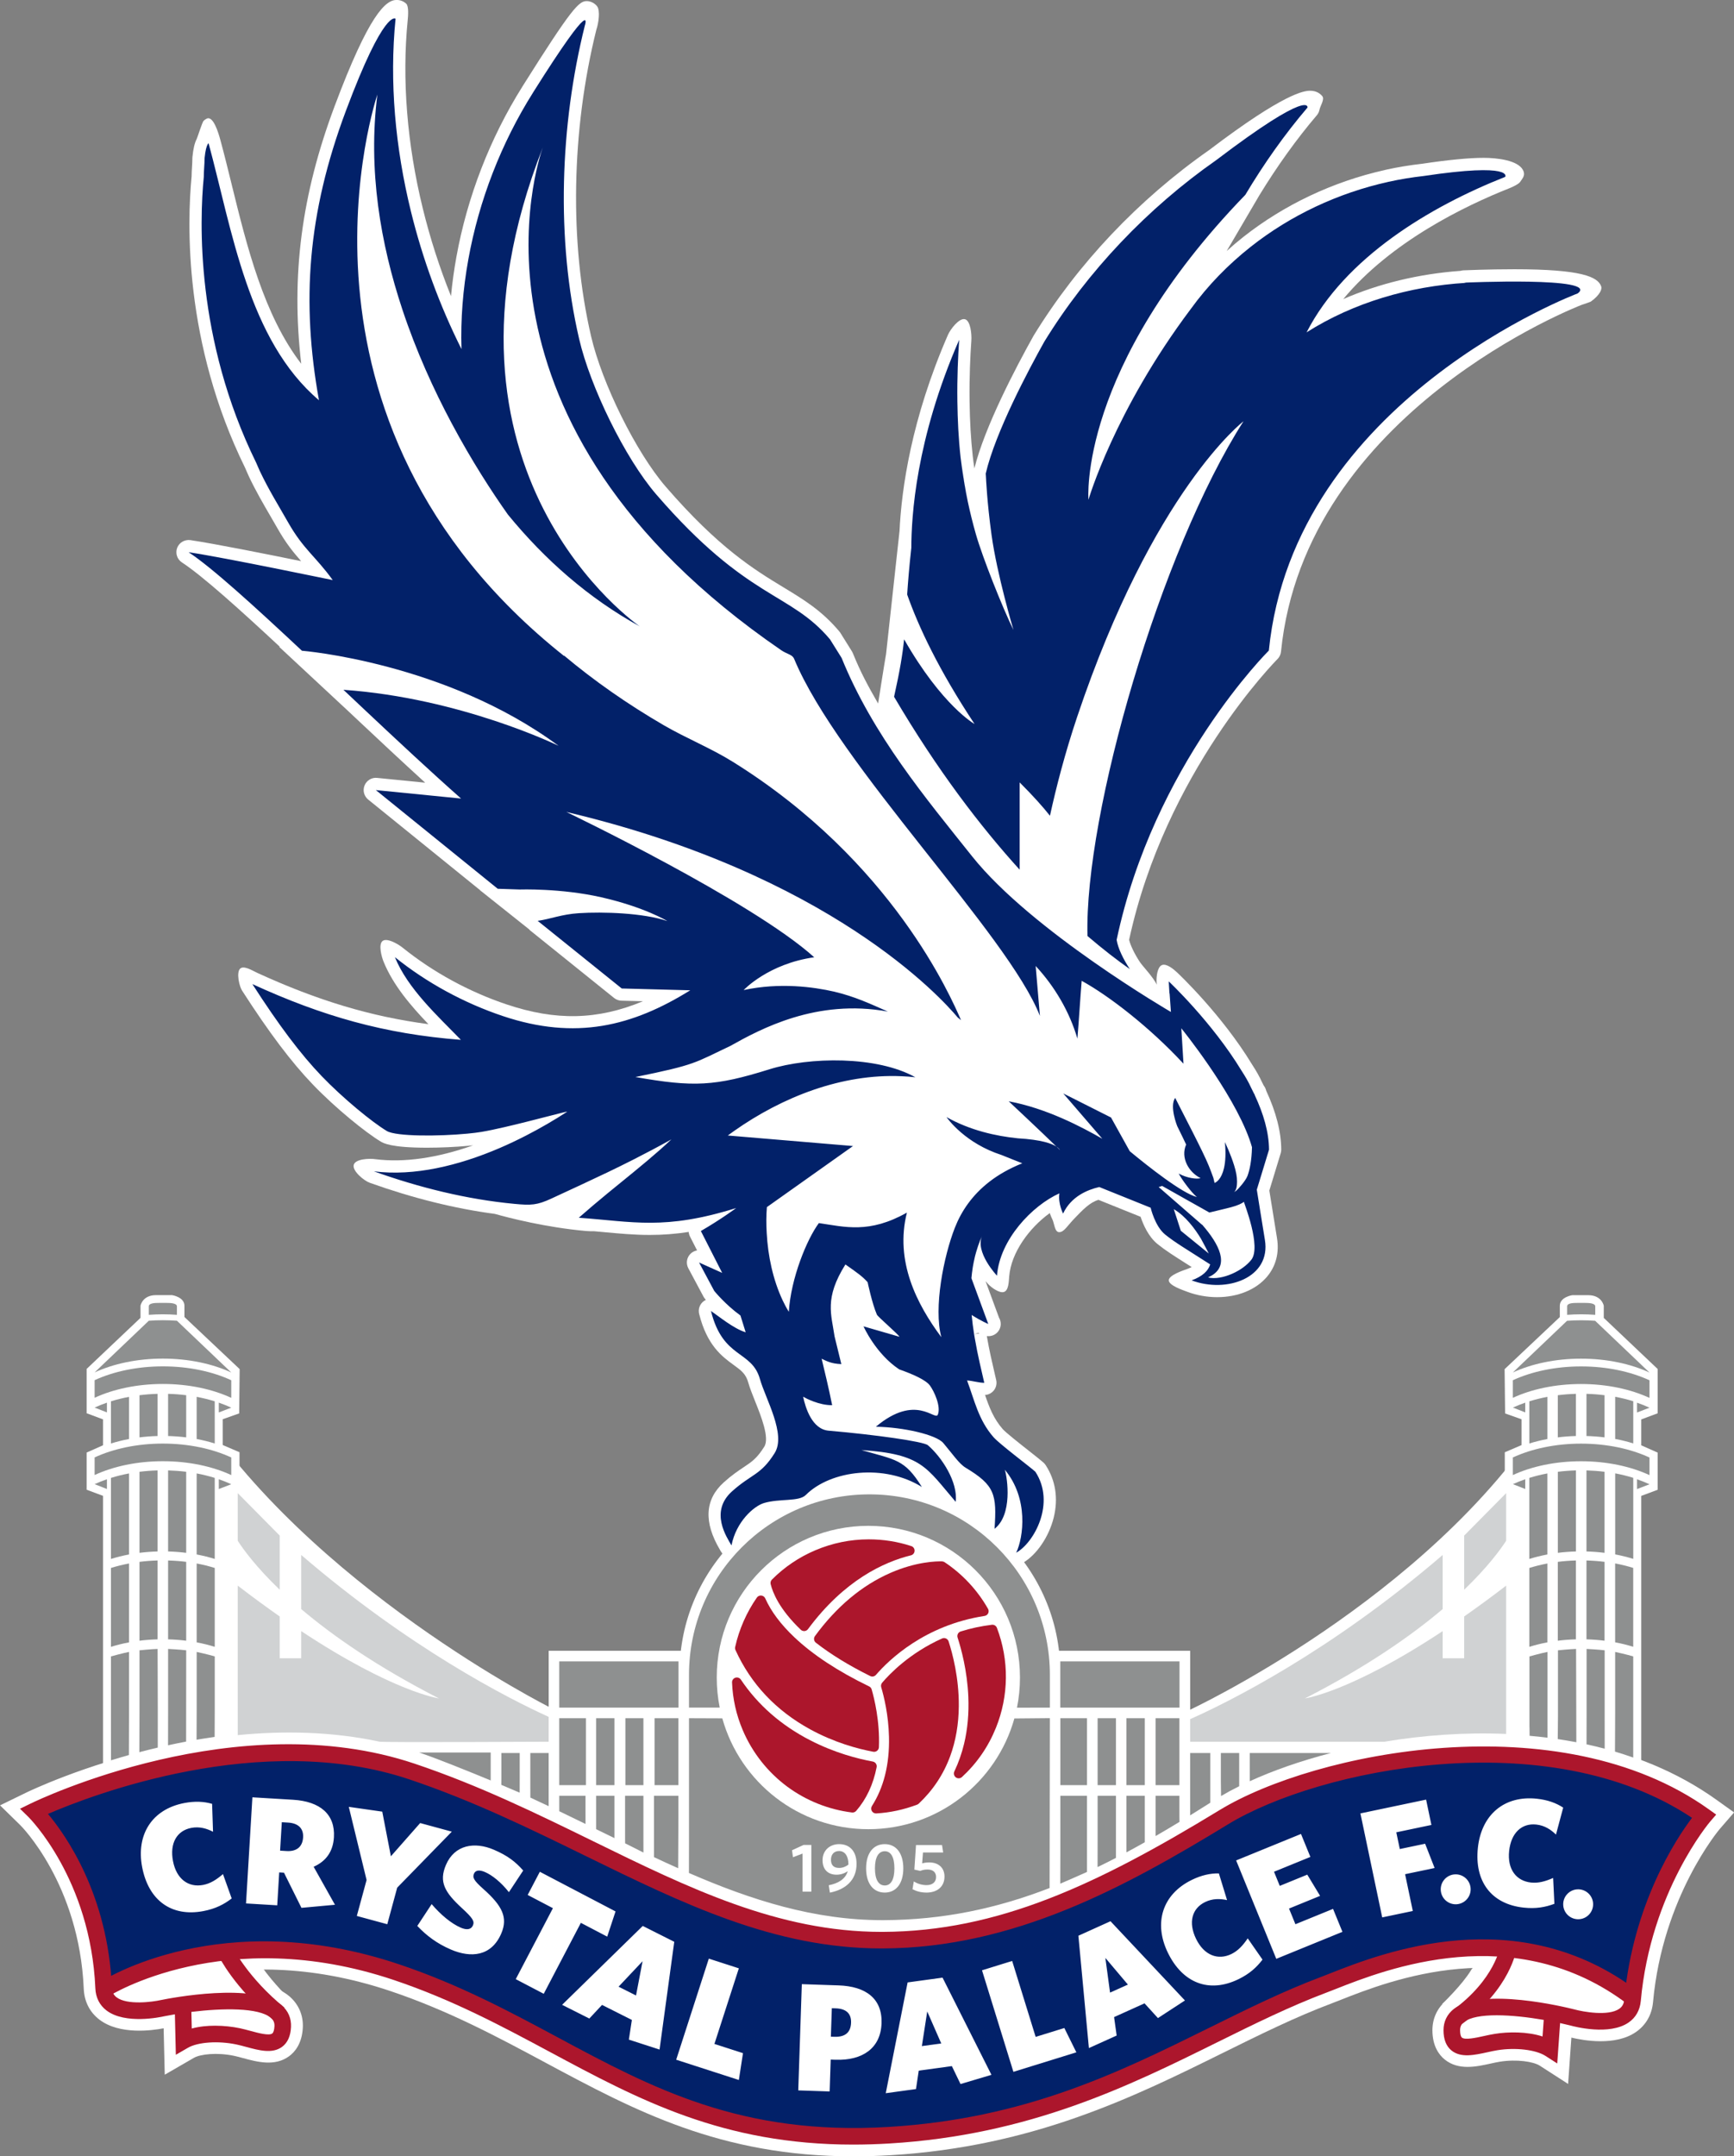 <svg width="2316.1" height="2878.9" version="1.1" viewBox="0 0 2316.1 2878.9" xml:space="preserve" xmlns="http://www.w3.org/2000/svg"><rect x="0" y="0" width="2316.1" height="2878.9" fill="#808080" stroke="none"/><defs><clipPath id="a"><path d="m9622.8 16566h72.9v446.5h-72.9z"/></clipPath></defs><g transform="matrix(1.333 0 0 -1.333 0 2878.9)"><g transform="scale(.1)"><g fill="#fff"><path d="m5514.4 4494.3s-2416.5 1212.1-3593.5 3070.9c6.02-1597.3-72.8-3589.9-72.8-3589.9l3698.6-726.8-32.3 1245.8"/><path d="m11900 4461.2s2416.4 1116.6 3593.4 2975.4c-6-1597.3 72.9-3461.3 72.9-3461.3l-3698.6-726.8 32.3 1212.7"/><path d="m11926 2129.9h-6428v2933.7h6428v-2933.7"/><path d="m10624 4846.6c0-1040-853.96-1883.2-1907.2-1883.2-1053.1 0-1907.1 843.2-1907.1 1883.2 0 1040.2 853.94 1883.2 1907.1 1883.2 1053.2 0 1907.2-843 1907.2-1883.2"/><path d="m1032.4 3863.6v2751.6l-164.48 61.4v372.2l164.48 73.1v259.3l-164.48 61.4v443.7l540.02 511.7v121.3s18.28 106.4 156.18 106.4h159.51s124.52-18.3 124.52-106.4v-112.9l553.41-521.8-4.98-443.6-164.5-58.2v-258.8l167.82-71.8v-2924l-1367.5-264.6"/></g><g transform="scale(1.019)"><path d="m16139 3791.3v2700.1l161.4 60.26v365.23l-161.4 71.73v254.46l161.4 60.25v435.4l-529.9 502.13v119.03s-18 104.41-153.3 104.41h-156.6s-122.2-17.96-122.2-104.41v-110.79l-543-512.04 4.9-435.3 161.4-57.11v-253.96l-164.6-70.46v-2869.3l1341.9-259.65" fill="#fff"/></g><g transform="scale(1.012)"><path d="m8451 0c-1321 0-2165.4 452.8-3055.2 929.82-471.15 252.64-958.43 513.88-1530.9 706.14-1619.2 543.74-2685.7-122.66-2730.2-151.23l-215.92 332.51c50.665 33.11 1262.8 802.22 3072.4 194.52 604.19-202.82 1106.3-472.07 1592-732.43 918.71-492.54 1785.1-958.09 3211.7-872.19 1334.1 79.963 2251.1 533.56 3137.9 972.03 378.2 187.01 735.4 363.64 1113.9 505.97 24.6 9.3 53.6 20.76 86.8 33.81 474.6 187.41 1919.4 757.44 3166.6-192.65l-240.4-315.4c-1069.3 814.76-2312.6 323.91-2780.7 139.26-35.2-13.93-66.4-26.19-92.7-36.07-360-135.42-708.7-307.9-1077.8-490.27-879.1-434.81-1875.7-927.64-3289.7-1012.6-126.57-7.61-249.14-11.267-367.69-11.267" fill="#fff"/></g><g transform="scale(1.066)"><path d="m14740 680.3-266.3 171.44c-59.7 38.469-216.8 62.774-376.2 37.252-28.1-4.505-57.6-11.169-87.2-17.642-133.6-29.466-300.1-65.966-429.2 37.626-53.2 42.79-116.6 125.26-116.7 276.06-0.1 114.66 49.5 216.76 139.7 287.04 294 228.86 1016.1 69.15 1230.3 14.64 142.7-38.85 299.8-37.35 330.8-9.3 73.1 812.8 403.3 1400.7 589.3 1673.7-1334.7 806.6-3377.5 368.49-4143.4-120.48-1141.4-728.81-2093-1181.3-3308.3-1186.3-1035.6-0.84-1914.3 425.17-2842.1 879.51-519.2 254.2-1056 517.13-1646.2 715.31-1240.7 416.53-2652.4-52.36-3188.3-266.68 199.38-273.91 503.01-812.42 536.16-1582.5 29.04-36.03 185.58-45.23 326.09-13.98 220.53 45.04 949.23 169.84 1232-72.63 86.82-74.51 131.51-178.76 126.05-293.33-7.51-150.6-74.64-229.99-129.85-270.06-133.79-97.305-298.33-53.016-430.77-17.267-29.13 7.884-58.07 15.955-85.7 21.677-158.14 33.311-316.3 16.421-377.7-19.141l-273.82-158.21-10.47 436.05c-108.07-20.83-414.4-63.15-603.39 81.07-91.306 69.72-142.27 169.93-147.49 289.57-42.295 985.55-590.82 1532.4-596.42 1537.8l-190.46 186.17 239.58 116.64c80.247 39.22 1988.7 953.17 3693.9 380.69 613.63-206.16 1161.8-474.71 1691.8-734.17 883.26-432.57 1717.8-841.13 2662.8-841.13h12.76c1124.8 4.5 2023.2 434.55 3107.9 1127.2 896.8 572.2 3242.2 1063.2 4723.6 4.22l167.6-119.92-134.9-155.58c-5.1-6-537.1-635.92-627-1625.4-10.8-119.36-66.5-217.04-161.1-282.35-193.6-133.72-493.9-79.29-606.6-52.27l-30.8-435.39" fill="#fff"/></g><path d="m2876.1 1601.3s-199.59 200.4-282.88 347.5c-164.5 291.1-1449.3-283.6-1449.3-283.6l350.38-75.3" fill="#fff"/><path d="m14450 1524.8s204.2 195.4 290.7 340.6c171.8 287.1 1442.3-318 1442.3-318l-351.8-66.8" fill="#fff"/><g transform="scale(1.044)"><path d="m952.07 1522.5s-26.547 756.87-196.3 1092.6c-169.75 335.73-237.62 673.75-237.62 673.75s1031.4 519.49 1703.7 532.04c672.33 12.54 2345.5-278.28 2866.7-565.64 521.18-287.38 1926.2-1058.3 2655.1-1215.6s1932.8 30.07 2685.8 339.94c752.9 309.87 1257 843.43 1562 978.93 305.1 135.4 1289.3 491.14 1951.2 550.89 661.9 59.76 1459.1-211.33 1908.2-296.18 449.1-84.74 383-254.71 383-254.71l-540.4-1719.4s-863.8 293.59-1443 310.45c-579.2 16.95-1564.7-418.46-1869.7-531.65-305-113.28-1647.1-673.27-2079.3-843.05-432.03-169.69-1891.6-559.9-2723.2-373.26-831.56 186.63-2447.4 1007-2870 1216.3-422.53 209.33-1951.1 713.11-2153.6 617.16-202.53-95.85-1602.6-512.49-1602.6-512.49" fill="#fff"/></g><g transform="scale(1.325)"><path d="m7399.1 6224.9c2.75-1.5 5.33-2.63 7.84-3.92l-40.22-6.42zm4710.2 7908.8c-24 73.6-149.3 130.8-657.6 130.8-198 0-382.4-8.1-384.3-8.2-8.1-0.3-15.8-1.8-23.2-4-314.4-22.9-614.6-95.5-885.8-213.3 359.8 433.9 920.1 705 1258.7 838.8 17.7 7.1 67.8 30 78.4 46.2 16.4 25.9 44.2 49.6 21.1 91.8-39.5 72.3-193.3 90.8-296.5 90.8-110.3 0-267.6-15.2-464.1-44.6-93.4-10.5-185.9-25.8-274.2-45.2-4.1-0.7-8-1.6-11.7-2.9-390.5-87.6-759.55-262.4-1068-505.6-43.1-34.1-84.77-69.6-125.39-106l248.07 422.9c134.29 219.3 279.54 422.4 433.31 602.8 10.35 12 17.29 26.5 20.39 42 5.96 30.7 40.93 78.8 21.06 103.2-12.61 15.2-40.99 40.6-91.42 40.6-44.84 0-193.48-15.2-762.54-447.3-535.23-374.3-994.36-858.8-1329.2-1404.5-134.6-240.9-369.51-687.7-447.67-1003-4.78 31.9-9.18 63.5-12.54 94.2-14.04 126.5-21.64 257.7-23.84 413.1-2.59 186 5.88 352.5 13.49 459.3 3.14 44.8-5.26 150.5-48.92 161.2-43.59 10.7-109.92-76.5-127.79-117.7-277.99-637.3-351.38-1167.3-366.43-1483.1l-101.75-929.6c-11.61-64.2-60.21-374.7-60.21-374.7-77.31 134.4-131.55 234.1-190.66 379.7-1.97 5-4.4 9.7-7.21 14.3l-87.57 140.2c-2.28 3.7-4.87 7.2-7.68 10.5-132.74 157.8-266.88 239.2-422.17 333.3-217.95 132.1-489.2 296.5-892.16 762.7-222.17 257.3-480.1 777.2-563.2 1135.3-164.79 708.7-149.42 1556.2 39.91 2317.7 17.48 50.9 29.39 143.5 6.65 175.3-17.32 24.2-49.69 40.8-79.49 40.8-59.27 0-112.96-52.5-484.8-643.2-0.94-1.6-1.88-3.1-2.82-4.8-244.05-388.7-416.29-833.5-498.14-1286.6-17.94-98.9-31.51-197.5-40.76-295.4-86.4 214.6-157.81 436.5-213.39 663.1-119.17 485.6-158.53 978.1-113.84 1424.5 2.83 27.9 9.09 102.5-10.97 122.2-18.82 18.3-45.31 28.8-72.91 28.8-82.16 0-208.07-105.7-469.99-805.6-249.18-665.9-329.54-1276.9-251.58-1944.6-283.05 368.3-410.55 886.5-525.33 1353.1-28.42 115.8-56.44 229.4-86 338.3-14.66 54.3-54.02 186.3-103.72 161.4-3.45-1.7-6.82-3.8-9.95-5.8-0.48-0.3-0.95-0.7-1.34-1-1.77-1.1-3.53-2.5-5.25-3.9-2.39-1.9-4.78-3.9-6.74-5.7-10.11-9.6-45.9-124.7-52.17-137.2-15.72-30-25.92-73.5-32.19-136.7-0.31-3-0.48-6-0.48-9 0-21.7-1.36-43.4-2.73-65.2-1.53-24.1-2.9-48.1-3.05-72.2-33.88-350-60.46-1255.8 404.36-2202.2l10.66-24.5c6.27-14.3 12.54-28.8 19.13-43 50.49-106.6 107.4-204.5 162.4-298.9 18.07-31 35.95-61.8 53.46-92.5 64.05-112.8 120.5-181.4 178.32-246.9-262.43 53.5-650.34 130.9-837.39 159-43.28 5.6-84.56-18-100.12-58.5-15.32-40.6-0.47-86.3 35.79-110.1 156.48-102.3 441.37-359.2 740.18-637.4l-4.12-1.1 530.6-493.6 48.37-45.6c173.26-162.8 353.09-331.2 524.62-487.3l-363.75 36.2c-40.14 4.6-79.03-19.1-94.48-56.8-15.52-37.8-4.46-81.2 27.29-106.9l846.92-685.46-0.94-0.31 370.5-294.7c2.66-2.66 4.7-5.84 7.68-8.27l635.72-511.3c15.76-12.58 35.2-19.75 55.43-20.28l162.9-4.22c-345.1-143.51-660.72-148.27-1030.1-24.39-284.66 95.23-557.16 243.82-788.04 429.67-32.93 26.65-116.97 75.68-150.68 50.56s-8.62-118.23 7.22-157.34c72.05-176.59 204.69-331.87 338.98-471.83-438.08 57.98-837.51 178.61-1292.8 387.08-37.4 17.01-106.2 61.54-133.05 30.5-26.81-31.01-5.21-129.98 17.05-164.52 205.91-319.72 371.06-538.64 535.18-709.78 172.31-179.37 399.83-362.89 511.69-429.92 21.48-12.91 78.64-47.18 351.29-47.18 103.18 0 217.56 5.28 313.75 14.42 12.07 1.2 23.75 2.41 35.12 3.62-271.8-96.4-522.83-132.11-738.89-104.94-46.64 6.88-153.25 2.27-164.24-43.55-10.97-45.98 77.23-119.13 121.59-134.9 324.33-115.88 641.61-194.69 945.39-235.01 100.04-28.08 384.62-102.52 691.15-129.32 20.77-1.88 40.14-2.03 58.8-1.66 25.24-2.26 50.41-4.45 74.79-6.79 117.75-10.95 229.07-21.36 347.61-21.36 97.53 0 193.95 7.32 293.98 22.72 0.94-11.78 4.15-23.7 9.88-34.88l53.39-104.78c-19.6-3.32-38.26-12.83-52.37-28.16-26.89-28.83-32.53-71.64-13.87-106.59l114.92-214.85c2.67-4.9 5.81-9.81 9.41-14.19 0.63-0.68 3.45-4.3 8.47-10.12-5.02-2.33-9.72-5.05-14.34-8.22-31.21-21.97-45.71-60.92-36.46-97.91 59.57-239.31 175.37-323.56 259.96-385.08 57.85-42.05 92.83-67.34 111.16-132.79 12.23-43.26 31.99-92.25 52.77-144.34 43.9-109.69 110.23-275.17 68.75-341.07-55.5-88.47-93.6-113.99-156.94-156.11-39.52-26.43-88.76-59.26-148.65-113.17-144.09-129.24-154.05-300.98-29.63-510.77l7.21-12.3c19.13-33.45 57.15-51.03 95.17-45.22 38.02 6.27 68.21 35.55 75.58 73.38 28.93 148.04 271.95 265.12 319.39 268.29 83.56 5.66 162.59 10.87 217.15 65.45 88.36 88.25 568.53 93.69 568.53 93.69s56.62-2.04 144.89-20.09c17.09-8.45 34.49-16.3 50.17-26.04 15.37-9.74 31.6-15.32 49.78-14.12 10.43 0.15 171.61-64.69 185.02-80.17 23.75-27.78 296.02-178.61 327.69-195.67 18.35-9.81 177.02-221.04 199.97-221.04 36.54-54.5 50.81-39.33 51.64 16.16 103.27 60.92 195.97 196.8 231.75 341.67 35.56 144.19 14.27 281.51-61.44 397.08-4.31 6.57-9.29 12.38-15.03 17.67-16.08 14.57-57.97 47.86-107.27 86.74-66.89 52.54-178.76 140.71-201.56 166.83-68.02 77.53-101.19 162.16-134.04 258.33 26.11 1.66 50.41 14.19 66.79 34.8 17.33 21.97 23.83 50.66 17.57 77.98l-12.31 53.22c-18.9 81.16-40.3 173.03-57.62 274.11l-0.94 5.14c3.76-0.46 7.52-0.61 11.2-0.61 0.48 0 1.02 0.08 1.65 0 50.96 0 92.3 41.3 92.3 92.33 0 17.13-4.76 33.29-12.91 47.03l-101.73 276.07c9.17-10.87 16.22-18.35 19.45-21.82 25-26.49 86.13-71.64 120.63-59.18 34.35 12.15 35.63 79.19 38.42 115.5 14.35 184.27 155.07 370.74 306.88 480.27 8.6-24.91 16.98-41.75 19.1-45.9 15.85-30.65 17.43-98.21 51.86-98.21 0.68 0 1.28 0 1.96 0.08 35.1 0.52 61.53 49.29 111.65 101.3 63.72 65.98 116.94 123.28 183.9 142.91l318.57-128.18c18.95-57.08 58.51-149.85 127.96-205.94 59.71-48.09 117.76-84.78 222.92-151.51 11.32-7.1 23.18-14.65 35.63-22.58-9.58-4.68-20.23-9.36-32.16-13.66-36.23-13.14-140.86-47.49-141.09-86.29-0.15-38.57 103.88-73.3 140.19-86.96 70.73-26.5 148.64-40.54 224.96-40.54 156.87 0 294.04 56.24 377.08 154 68.24 80.4 94.36 182.31 75.72 294.26-13.9 83.95-47.04 290.79-57.68 357.68l86.06 282.26c2.87 8.76 4.08 18.12 4.08 27.33-0.68 133.69-38.73 282.94-113.32 443.81l-3.32 10.49c-3.62 11.25-9.06 21.14-16 29.75-4.08 8.22-8 15.77-11.4 22.57-20.08 43.94-44.84 87.94-76.25 136.03-228.51 376.55-553.5 683.35-567.24 696.28-27.62 25.76-81.9 71.03-116.25 55.15-34.12-15.99-41.22-90.08-39.18-127.82l1.28-19.91c-22.42 52.61-107.42 141.23-126.22 169.57-40.91 61.58-71.49 124.64-82.66 169.53 274.26 1268.8 1113.4 2113.6 1121.9 2122.1 15.25 15 24.61 35 26.8 56.3 181.78 1815.4 2255 2614.4 2276 2622.3 7.9 3 61.4 19.7 68.2 24.6 72.1 52.9 83.5 94.8 77.6 113" fill="#fff"/></g><g transform="scale(1.007)"><path d="m8489.1 129.64c-1300.7 0-2136.3 448.19-3016.8 920.21-477.41 255.9-971.09 520.65-1555.4 716.7-1688.2 566.91-2828.2-156.74-2839.6-164.19l-93.032 142.35c49.122 32.16 1220.6 775.97 2986.9 183.25 597.7-200.72 1097.8-468.84 1581.5-728.12 937.27-502.69 1822.4-977.38 3286.2-889.33 1362.6 81.697 2294.1 542.3 3194.7 987.8 377.2 186.52 733.6 362.72 1108.5 503.78 25.2 9.43 55.2 21.24 89.1 34.64 510.9 201.51 1867.8 736.76 3068.9-178.18l-103-135.3c-1124.9 856.77-2417.1 347.23-2903.5 155.25-34.8-13.8-65.6-25.91-91.6-35.73-367.1-137.89-719.6-312.3-1092.9-496.93-873.3-431.91-1862.9-921.3-3260-1005.2-123.93-7.344-243.81-11.016-359.89-11.016" fill="#2b2c6c"/></g><g fill="#022169"><path d="m8373.7 1482.3-38.64 1.3-9.55-285.2 35.31-1.1c104.88-3.6 163.46 40.8 166.99 141 3.11 92.4-49.43 140.5-154.11 144"/><path d="m9237.3 1104.1 194.2 26.6-140.42 320.3z"/><path d="m6373.1 1611 65.63 343.3-240.51-255.2z"/><path d="m2886.9 3342.7-63.14 3.8-17.13-284.8 64.7-4c101.62-6 160.23 43 165.85 136.9 5.35 89.3-48.66 142.1-150.28 148.1"/><path d="m11123 1639.8 178.6 80.5-225.6 267z"/></g><g transform="scale(1.048)"><path d="m15101 2266.4c-78.9-6.49-147.9 52.12-154.3 130.87-6.5 78.75 52.2 147.76 130.9 154.25 78.8 6.4 147.8-52.21 154.2-130.86 6.5-78.85-52.2-147.87-130.8-154.26zm-223.9 808.69c-49.7 48.31-109.2 87.35-188.2 95.84-139 14.99-240.9-79.13-259.5-251.9-19.1-175.64 68.1-287.13 208.7-302.31 70.2-7.64 135.9 10.5 211.9 43.72l12-247.04c-86.5-32.26-175.7-49.16-294.2-36.37-308.9 33.32-472 250.76-437.2 572.83 33.7 313.19 250.9 501.52 564.2 467.73 102.5-11.08 183.8-40.57 251.4-84.96zm-947.2-665.7c-78.8-6.39-147.7 52.22-154.2 130.87-6.5 78.85 52.1 147.86 130.9 154.26 78.7 6.49 147.7-52.12 154.2-130.87 6.4-78.76-52.2-147.77-130.9-154.26zm-421.7-64.62-292.4-61.19-208.5 993.79 628.1 131.82 50.7-242.08-335.7-70.44 33.5-159.89 242.1 50.78 90.8-232.05-282.3-59.18zm-1305.3-457.23-383.8 940.42 620.1 253.06 89.7-219.46-347.6-141.75 54.9-135.07 263.1 107.39 122.5-202.84-297.1-121.23 61.2-149.87 359.8 146.72 89.7-219.35zm-361.6-194.63c-279.4-136.03-533.1-38.38-674.9 252.95-138 283.41-53.9 558.41 229.4 696.35 92.8 45.05 177.3 63.28 258.3 61.76l78.2-255.06c-67.7 14.51-138.8 15.94-210.2-18.9-125.9-61.09-162.2-195.11-86.3-351.37 77.3-158.93 210.6-207.04 337.7-145.19 63.6 30.93 109.6 81.04 156.4 149.77l141.3-203.13c-56.1-73.12-122.4-135.06-229.9-187.18zm-769.9-371.61-128.2 140.79-291.1-131.34 24.6-176.3-265.4-119.8-100.5 1073.6 307 138.7 711.8-757.34zm-1382-513.74-300.12 970.4 288.29 89.34 224.61-725.74 274.17 84.86 115-232.53zm-505.52-116.65-82.87 171.44-316.62-43.335-26.38-176.02-289.05-39.614 208.97 1058.7 334.06 45.73 467.49-928.88zm-1194.1 232.15-47.19 1.622-10.11-304.6-300.17 10.12 34.11 1015.3 351.71-11.83c261.9-8.79 418.51-127.53 410.59-361.49-8.13-239.78-182.99-357.67-438.94-349.08zm-925.47-193.3-599.14 193.58 312.06 966.1 287.08-92.69-233.55-722.5 273.2-88.199zm-758.15 290.76-293.42 94.88 28.75 188.15-285.29 143.56-121.53-130.11-260.32 130.97 771.23 753.9 301.15-151.49zm-1374.9 672.86 355.28 678.21-241.28 126.39 116.18 221.64 723.85-379.05-79.71-240.93-251.79 131.83-355.08-678.12zm-311.06 862.73c182-161.23 238.1-273.29 172.68-426.02-94.37-220.5-291.24-235.3-480.58-154.25-136.6 58.51-235.34 134.39-322.36 226.13l137.19 208.47c86.44-100.99 186.36-185.37 279.55-225.46 54.12-23.1 97.33-19.19 114.78 21.38 16.85 39.23 1.98 67.96-106.06 166.95-161.79 149.29-221.66 248.66-151.48 412.18 82.28 192.05 273.41 223.74 457.4 144.99 135.2-57.94 207.76-116.17 281.12-198.93l-136.6-207.04c-74.74 94.41-159.21 162.56-229.58 192.72-55.31 23.77-90.61 16.42-104.48-16.03-15.67-36.56-2-64.72 88.42-145.09zm-917.34-337.82-291.25 79.04 93.38 343.73-170.1 698.92 319.99-45.72 82.47-426.59 279.94 317.58 302.55-82.19-522.22-535.4zm-820.54 156.54-167.18 336.01-45.56 2.67-18.89-314.52-298.42 17.94 60.97 1014.2 388.04-23.29c261.6-15.65 404.54-140.89 391.46-358.34-8.13-136.69-75.74-229.95-193.9-281.97l203.81-363.3zm-937.87-31.02c-305.27-58.22-524.73 102.43-585.4 420.67-58.99 309.56 93.97 553.17 403.55 612.16 101.27 19.18 187.61 14.79 265.37-7.92l8.87-266.71c-61.56 31.79-129.81 51.74-207.93 36.95-137.43-26.35-207.57-146.05-175-316.72 33.05-173.73 149.04-254.97 287.92-228.53 69.43 13.18 126.93 49.64 190.12 103.67l83.37-232.91c-73.3-56.03-153.7-98.32-270.87-120.66zm9764.1 899.95c-1150.2-734.24-2086.4-1171.9-3263.5-1176.7-1591.4-6.11-2824.6 1048.4-4504.3 1612.6-1680 563.94-3613.4-377.91-3613.4-377.91s617.17-602.89 663.96-1692.5c0 0 1121.3 731.09 2801.4 167.14 1679.9-564.04 2550.1-1689.5 4711.7-1559.4 1882.3 112.92 2952.8 984.72 4161.8 1439.3 375.4 141.08 1758.2 784.07 2954.4-123.61 109.3 1062.2 679.5 1721.2 679.5 1721.2-1431.3 1023.2-3746.2 529.58-4591.5-10.03" fill="#022169"/></g><g transform="scale(1.055)"><path d="m2043 1240.2c84.16 0 166.11-9.67 233.82-23.79 32.78-6.92 67.13-16.2 101.62-25.4 74.26-20.09 175.83-47.86 207.39-24.74 11.5 8.44 19.19 33.55 20.96 68.81 1.52 33.65-8.86 58.29-34.06 79.81-115 98.66-459.5 92.5-754.97 56.29l3.69-157.71c69.79 19.15 146.56 26.73 221.55 26.73m12172 98.95c-136 0-250.5-17.63-309.7-63.79-26.1-20.38-37.7-44.54-37.7-78.28 0.1-35.45 6.5-60.94 17.6-69.85 30.3-24.36 133-1.9 207.9 14.69 35.1 7.67 70.1 15.44 103.3 20.56 128.7 21.04 308.4 22.84 454.5-24.55l11.2 157.43c-147.7 25.4-308.6 43.79-447.1 43.79m575.5-457.58-111.7 71.838c-91.8 59.045-284.4 81.795-457.5 53.835-30.4-4.83-62.3-11.941-94.2-19.049-123.8-27.015-251.4-55.256-340.5 16.299-50.5 40.66-76.3 105.39-76.3 192.49-0.1 82.17 33.9 152.21 98.3 202.35 269.2 209.93 1058.3 17.53 1147.4-5.12 78-21.61 319.6-65.87 423.3 6.26 29.1 19.9 44.4 48.05 48 88.52 82.3 906.82 492.8 1525.4 643.2 1724.6-1369 912.8-3548.3 461.38-4404.1-60.08-974.9-594.16-2031.4-1174.8-3280.9-1179.8h-14.27c-1016.4 0-1886.3 426.03-2807.2 876.97-527.64 258.46-1073.2 525.54-1676.2 728.08-1410 473.03-3025.7-152.31-3432-327.93 170.42-203.01 569.14-768.45 607.04-1649.7 1.72-40.56 15.74-69.47 43.74-90.98 100.89-76.96 343.36-44.07 420.68-26.54 91.62 18.67 888.52 173.16 1148-49.28 62.05-53.27 92.71-124.82 88.68-206.9-4.23-86.81-32.92-150.22-85.48-188.42-92.33-67.286-218.7-33.17-340.94 0-31.55 8.54-62.9 17.06-92.82 23.23-172.05 36.29-365.36 22.83-459.7-31.66l-114.81-66.439-9.15 384.23c-35.57-5.88-69.34-12.23-100.69-18.49-35.77-8.24-372.09-79.89-549.1 55.26-65.413 49.85-101.78 122.07-105.52 209.17-44.738 1038.8-629.82 1621.9-635.78 1627.7l-79.823 78 100.39 49c79.523 38.76 1967.9 942.55 3647.3 378.92 612.89-205.86 1163.2-475.31 1695.4-735.95 903.93-442.7 1758-860.95 2738.2-860.95h13.49c1090.9 4.46 2033.2 445.93 3199.7 1156.8 901.9 549.61 3225.6 1021.8 4645.6 6.63l70-50.13-56.5-65.4c-5.5-6.45-565.5-665.81-659.7-1704.3-8-86.72-47.7-157.23-115.4-203.86-183-126.53-515.8-39.15-553.1-28.62-30.4 7.67-63.3 15.44-97.8 22.93l-27.2-383.65" fill="#ac162c"/></g><g transform="scale(1.007)"><path d="m8490.4 116.75c-1300.2 0-2135.7 448.02-3016 920.06-477.54 256.02-971.35 520.68-1555.5 716.95-1685.3 565.85-2831.2-157.15-2842.6-164.5l-89.838 138.09c48.958 31.96 1220.4 775.02 2984.8 182.56 597.53-200.63 1097.4-468.67 1581-727.97 937.74-502.72 1822.9-977.34 3288-889.58 1363.3 81.804 2294.9 542.53 3196 988.16 377.3 186.53 733.5 362.65 1108.2 503.51 25.2 9.63 55 21.35 88.9 34.75 510.5 201.42 1866.6 736.6 3066.7-177.9l-99.8-130.94c-1126.4 858.02-2419.6 347.65-2906.5 155.46-34.8-13.6-65.3-25.81-91.3-35.54-367.1-137.99-719.6-312.41-1093.1-496.96-873.1-431.84-1862.7-921.25-3259.3-1005.1-123.83-7.344-243.63-11.017-359.6-11.017" fill="#ac162c"/></g><g><path d="m2744.6 1361.3c-398.06 325.6-552.53 641.6-558.92 654.9l149.5 72c1.51-3 146.99-297.8 514.46-598.4l-105.04-128.5" fill="#ac162c"/><path d="m14651 1326.9-97.6 134.2c428.5 311.4 479.4 643.2 479.8 646.5l164.5-23.1c-2.4-16.3-61.8-405.3-546.7-757.6" fill="#ac162c"/><path d="m10583 10111c12.8-12.3 24.6-24.2 34.8-34.1 0 0-4.9 14.8-34.8 34.1" fill="#000a8b"/></g><g transform="scale(1.044)"><path d="m9289.4 15872c-24.67 117.9-50.44 264.2-69.84 427.8 15.02-135.2 37.32-276.6 69.84-427.8" fill="#000a8b"/></g><g clip-path="url(#a)"><g transform="scale(1.044)"><path d="m9289.4 15872c-24.67 117.9-50.44 264.2-69.84 427.8 15.02-135.2 37.32-276.6 69.84-427.8" fill="#fff"/></g></g><path d="m10895 12062c0.4 26.6 0 0 0 0" fill="#f1f1f2"/><g transform="scale(1.325)"><path d="m9462.9 6776.8c-33.67-42.73-87.5-80.25-144.87-105.38-63.34-27.78-131.2-40.69-182.39-27.86 1.44 0.6 2.42 1.21 3.78 1.81 5.51 2.64 10.19 5.44 15.1 8.15 3.77 1.89 7.77 3.85 11.25 5.89 128.71 79.8 59.26 229.87-74.29 382.74l-2.34 0.68-305.58 265.73-16.54 14.27-4.52 4.07 2.94 0.83 9.58 3.17 2.42 0.61 11.25 3.7 46.12-25.82 155.66-87.8 11.48-6.34 69-38.8 74.74-42.12c0.37 0 0.67 0.07 0.83 0.15 0.6 0.15 1.05 0.22 1.73 0.37 70.06 16.39 149.17 36.09 160.87 39.18 52.47 13.89 81.91 28.69 97.84 40.92 1.36-10.79 133.54-339.71 55.94-438.15m-343.18 65.3-110.6 89.91-79.34 64.39-19.85 61.23-5.21 16.15-27.25 83.72-0.68 2.27c89.08-52.47 159.58-147.74 205.56-223.46 9.74-16.08 59.11-111.95 59.11-111.95zm-575.92 755.51-141.62 254.79-361.23 182 295.25-342.5c-155.52 88.78-420.64 229.8-708.03 283.24 0 0 244.36-228.36 360.77-342.27 22.57-14.57 26.27-25.75 26.27-25.75-7.62 7.55-16.61 16.46-26.27 25.75-34.2 22.12-112.41 52.09-290.87 62.28-165.6 16.76-361.75 59.94-540.18 160.49 0 0 35.43-52.16 108.34-114.97 0.94-0.83 2.04-1.74 2.98-2.49 0.31-0.3 0.62-0.61 1.02-0.83 68.29-58.21 168.64-124.56 303.96-168.35 10.34-3.4 146.08-59.41 156.87-62.58-97.38-38.88-179.22-85.68-247.43-138.38-132.02-101.83-213.87-224.35-262.63-348.99-84.6-215.75-161.89-605.13-102.08-827.15-187.21 251.16-352.23 574.86-260.51 941.75-284.81-160.65-468.41-108.11-665.66-79.19-91.41-122.83-211.82-417.77-227.27-670.59-16.7 26.65-32.15 55.56-46.57 86.06-73.62 156.72-111.32 336.54-120.65 508.89-4.31 68.77-3.85 135.2 1.33 195.74v0.61l651.24 461.7-946.95 79.64c0.15 0.08 0.23 0.15 0.39 0.23 15.6 11.7 31.83 23.02 47.82 34.42 364.39 256.6 814.22 433.62 1265.6 413.39 34.96-1.36 69.93-3.92 104.66-7.93-290.7 162.76-801.06 154.91-1103.8 60.25-410.8-128.57-573.63-136.04-1013.3-58.28 461.45 93.53 444.67 105.99 718.51 235.3 225 126.07 651.95 358.43 1190.7 259.31-132.03 57.83-244.76 112.13-405.15 150.43-156.64 35.94-412.06 70.94-685.35 12.19 0 0 185.96 199.09 533.57 247.8-474.31 427.74-1874.9 1098.6-1874.9 1098.6 1988.8-469.65 2834.4-1403.2 2960.4-1554 8.63-6.79 16.46-13.21 24.77-19.78-74.95 170.31-515.92 1199.2-1725 1952.2-167.54 104.4-352.39 178-523.06 277-272.98 158.7-525.18 334.6-754.57 527l0.94-3.9c-2249.1 1786.2-1412.2 4244.6-1412.2 4244.6-72.61-570.5 23.98-1128.8 189.17-1625.8 104.89-315.7 237.3-606.1 372.22-858.8 151.23-283.8 305.04-520.2 425.46-690.4 279.87-342.1 612.28-634.2 997.44-845.5 0 0-1697.6 1156.1-733.24 3620.4-37.71-105.1-705.1-2080.4 1803-3800.6 48.52-32.3 83.64-31.4 98.23-66.5 333.57-803.4 1618.8-2082.5 1858.1-2697.8-10.65 125.76-21.29 251.57-32.09 377.37 143.74-154.48 256.45-346.05 315.56-549.04 10.71 124.11 21.96 312.86 32.38 437.05 207.68-114.15 515.98-352.35 769.93-626.69 0 0-2.79 2.95-6.87 7.33-9.13 9.96-17.43 18.95-25.21 27.4 3.85-4.15 7.62-8.3 10.95-11.93 2.18-2.26 4-4.37 5.96-6.41 3.25-3.63 6.11-6.5 8.3-9.06 2.49-2.72 4.38-4.61 6.87-7.33l-11.09 182.39-5.36 85.31s383.94-472.28 514.77-837.42c7.4-20.84 13.96-41.15 19.7-61.23-2.49-102.74-17.21-171.66-34.12-217.11-14.72-38.88-73.23-102.82-85.76-112.41-9.28-6.87-15.25-9.13-15.25-9.13 17.89 13.89 21.97 47.03 22.12 77.76 0.15 38.87-8.15 79.03-22.57 125.16-13.51 43.1-29.82 84.47-43.26 116.18-14.57 34.65-26.04 57.9-26.04 57.9 8.15-85.23 3.93-147.06-5.89-191.9-0.23-1.36-0.38-2.87-0.83-4.23-19.4-84.7-58.2-106.89-68.55-111.27-1.58-0.68-2.64-1.21-2.79-1.21-2.87 13.82-5.96 26.65-9.13 38.65-10.8 30.73-22.73 61.08-34.5 90.82-43.56 108.56-202.24 409.01-254.33 513.57-44.84-63.94 15.25-212.89 15.25-212.89 20.23-39.48 67.72-139.96 67.72-139.96-44.17-100.18 20.83-210.92 108.85-253.35-24.84-11.17-107.12 0.83-164.95 34.2 21.44-43.56 98.97-147.66 137.47-177.48-111.35 27.48-367.33 230.1-507.67 346.2m946.05 422.38c-3.25 10.19-5.21 16.15-5.21 16.15s0.98-4.3 2.57-10.57c-8.31 17.51-16.91 35.03-26.05 52.69-20.38 44.69-44.84 86.14-71.03 126.3-224.67 370.21-551.54 676.9-551.54 676.9l5.13-90.06c0.31-0.09 1.28-0.56 1.28-0.56l10.05-140.51s-1053.8 612.14-1503.1 1175.9c-348.63 437.61-749.7 914.61-987.4 1500.5l-87.73 140.2c-303.55 360.9-620.2 292.9-1313.5 1095-237.7 275.2-500.25 816.7-583.27 1174.7-175.93 756.4-144.64 1617.6 42.49 2368.5 0 0 87.8 256.5-392.14-506.1l0.4 0.3c-240.37-381.3-408.61-815.8-488.73-1259-41-226.3-59.35-454.7-52.06-679.4-162.83 324.6-293.28 677.6-382.57 1041.6-117.75 479.8-163.77 978.5-115.95 1455.6 0 0-84.27 82.4-375.6-696.1-291.48-779-337.42-1443.6-203.75-2187.7-535.45 453.7-656.5 1285.2-834.73 1942.8 0 0-0.15 0-0.24-0.2-0.08 0-0.08 0-0.15-0.1-0.24-0.1-0.59-0.3-0.98-0.7-0.07-0.1-0.16-0.1-0.24-0.2-1.45-1.4-3.83-4.2-6.66-9.8-6.82-13-16.03-41.7-22.07-102.8 0-47.2-5.96-94.7-5.96-142-32.34-329.5-62.91-1224.5 396.49-2159.9 9.72-21.9 18.89-44.4 28.93-65.7 65.11-137.6 142.49-261.9 212.65-385.2 116.3-204.8 206.62-255 337.07-435.6-13.65 2-801.8 167.4-1090.1 210.6 174.5-114.2 493.7-404.4 857.02-744.6 0 0 1087.3-87.3 1940.8-718.7 0 0-738.96 361.5-1626.8 423.4 52.21-49.2 104.26-98.4 156.71-147.7 253.07-238 507.07-474.9 733.01-674.4l-3.29 0.3-641.21 63.7 921.79-745.99 165.74-5.53s309.66 10.83 616.34-58.52c326.92-73.96 500.56-180 500.56-180-182.67 61.9-486.44 71.23-669.67 59.51-130.83-8.44-216.13-44.96-310.91-57.9l54.01-43.35 581.79-467.95 518.04-13.64c-437.29-271.9-866.67-379.48-1417-194.83-292.58 97.91-575.9 251.58-816.66 445.38 97.38-238.91 323.39-444.24 499.15-625.12-579.89 44.76-1047.1 178.84-1577 421.44 202.62-314.47 363.72-528.49 524.28-695.77 160.55-167.22 381.86-348.47 492.57-414.75 70.39-42.28 394.4-40.54 608.67-20.01 40.37 3.85 77.13 8.15 107.24 13.29 49 8.15 110.62 21.36 176 36.46 220.29 50.88 485.44 124.86 470.93 115.43-95.57-62.21-200.07-123.28-310.14-179.75-64.98-33.37-131.79-65.22-200.14-94.51-308.27-132.11-644.18-214.55-950.4-175.82 342.51-122.3 700.78-211.75 1063.4-245.95 124.95-11.85 170.28-10.19 278.93 40.16 161.89 75.04 295.63 136.57 424.28 198.16 65.39 31.41 130.07 63.12 195.6 96.41 90.39 45.9 183.44 94.74 287.56 152.64-59.98-56.47-120.41-109.16-182.35-161.32-34.73-29.22-70.02-58.36-105.99-87.95-125.36-102.44-259.26-208.89-411.91-342.96 409.39-28.68 646.55-96.55 1190.6 73.53 0 0-111.87-83.57-267.41-173.86l161.19-316.45-174.91 78.51 114.93-214.77s81.69-101.54 198.18-185.94l39.52-126.82c-90.16 26.72-205.55 122.82-262.47 161.02 90.94-365.38 308.02-293.66 370.5-515.07 42.18-149.55 200.38-417.47 110.85-559.54-105.04-167.59-174.04-155.97-322.21-288.98-171.69-154.08-39.2-346.96-3.92-408.56 35.28 180.5 169.81 297.89 246 320.54 119.8 35.33 263.42 8.37 315.95 60.77 189.1 188.87 596.21 236.58 877.81 60.47-130.45 210.69-197.56 204.2-456.74 279.08 458.31-30.12 488.41-130.44 712.55-391.34 18.34 148.64-104.97 337.59-210.34 427.88-32.77 28.16-396.93 79.49-750.81 109.99-124.5 10.8-174.51 170.76-192.54 256.52 21.64-12.38 121.75-65.15 219.43-63.79-24.77 124.49-59.03 266.11-79.57 351.18 34.81-16.08 70.48-38.04 148.95-40.69l-51.19 209.42c-24.3 167.13-78.47 288.07 82.08 543.83 88.67-62.43 128.02-89.3 168-134.3 0 0 33.24-159.81 69.94-244.96 7.05-16.16 164.87-150.99 170.59-167.37l-271.65 78.74s90.86-206.09 269.84-325.22c106.31-37.44 201.01-80.02 231.9-121.46 31.98-42.96 85.61-158.68 60.21-220.81-20.23-50.35-164.63 164.04-468.51-91.27 207.44-3.47 456.28-59.94 509.9-123.27 69.62-82.22 119.17-156.72 169.34-186.84 220.61-132.42 235.89-201.87 218.18-461.41 136.58 105.46 98.23 380.03 77.84 446.31 180.95-216.82 141.25-511.61 85.99-626.96 135.58 75.19 300.07 375.04 144.79 612.01-41.97 38.12-271.39 209.71-316.07 260.89-115.09 131.21-143.93 279.47-200.38 429.1 39.98-1.97 90-18.12 130.14-17.67-20.31 88.93-49 204.58-70.95 332.46-2.04 11.63-4.08 23.03-5.96 34.8-0.79 4.76-1.33 9.59-2.04 14.42-2.9 18.95-5.8 38.13-8.3 57.6-0.56 4.68-0.95 9.51-1.58 14.04-2.35 19.63-4.62 39.49-6.5 59.34 74.39-47.56 125.66-68.02 125.66-68.02l-127.55 346.13c0.08 0.15 0.08 0.37 0.08 0.6 2.35 26.27 5.64 52.47 9.72 78.51 0.24 1.66 0.48 3.33 0.71 4.91 3.92 23.86 8.86 47.48 14.34 71.04 0.95 3.77 1.65 7.77 2.59 11.62 5.33 21.44 11.92 42.8 18.82 63.94 1.72 5.06 2.98 10.19 4.78 15.33 8.94 25.51 18.97 50.8 30.5 75.41-57.7-123.65 111.79-302.64 111.79-302.64 21.3 274.03 266.42 530.02 471.98 622.5-11.47-76.4 27.93-152.87 27.93-152.87 60.77 129.54 184.96 180.42 273.73 200.65l166.16-66.88 176.42-71.04 45.9-18.49s32.01-140.11 109.76-202.77c75.27-60.77 153.02-105.46 340.39-225.72-13.74-46.8-56.09-90.14-140.49-120.71 266.41-99.87 601.97 19.93 554.33 306.19-16.83 100.93-61.15 379.34-61.15 379.34l0.23 0.83 62.81 205.56 18.65 61.31 2.11 6.41 8.53 28.31c-0.6 132.56-42.8 273.13-107.12 410.6" fill="#022169"/></g><g transform="scale(1.271)"><path d="m11542 14765 15.9-1.6c-446.6-26.7-888.6-156.2-1257.2-390.2 303.4 590.9 973.5 991 1566 1225.3 0 0 73.2 113.9-642.8 6.9-93.1-10.5-185.4-25.6-276.7-45.8-1.4-0.2-2.7-0.4-4.1-0.7h1.2c-393.5-87.1-767.4-261.7-1083-510.7-178.33-140.7-338.47-304.4-472.57-489.5-603.75-802.8-807.57-1504.5-807.57-1504.5s-87.12 1035.9 1236.6 2402.6c145.66 243.7 309.28 476 490.28 688.1 0 0 30.4 154.8-718.74-413.8-541.97-379-1015.5-876.6-1356.8-1432.2-122.77-219.7-385.23-712.4-461.24-1038.5 0.66-9.6 1.31-19.6 1.89-29.1 0 0 8.16-195.5 44.13-455.3 43.47-314.2 172.6-747.9 172.6-747.9-87.82 178.7-244.52 573.5-296.41 755.3-25.43 89-45.61 172.5-63.02 253.2-10.78 50.1-19.28 98.1-27.55 145.8-4.32 25.4-8.49 51.7-12.49 78.8-6.38 42.8-12.75 85.5-17.33 126.8-16.83 151.9-23.29 295.6-25.34 439.7-2.69 190.5 5.4 362.5 14.23 487-344.14-788.9-376.51-1396.3-377.32-1639.7-17.17-154.9-26.32-270.9-32.69-367.9 89.16-253.4 247.46-591.5 531.12-1020 0 0-254.9 142.1-555.31 667.2-11.85-115.9-33.1-247.3-79.11-452.6 340.38-578.3 681.75-1023 990.09-1362.7v687.9c110.41-110.4 186.51-196.4 238.92-262.9 49.1 224.1 118.28 493 214.36 779.1 599.9 1785.3 1311.2 2329.2 1311.2 2329.2-654.42-1022.4-1255.1-3090.6-1229.8-4056 126.47-108.2 239.79-194.75 334.15-260.95-50.76 76.42-93.57 163.29-104.2 230.75 291.25 1379.6 1199.9 2279.7 1199.9 2279.7 197.7 1976.5 2434.6 2814.2 2434.6 2814.2 181.9 133.1-896 85-896 85" fill="#022169"/></g><path d="m2803 5810.9v406.1l-420.79 425.4v-477c57.63-89.4 184.9-264 420.79-490.6v136.1" fill="#d0d2d3"/><path d="m15092 4295.5v1420.5c-148.9-114.3-288.7-216.4-420.8-309v-327.1l-0.1-91.5h-215.1v272.1c-923.5-610.6-1380.3-674.2-1380.3-674.2 622.4 318.2 1067.1 629.9 1380.3 894.9v541.9c-1135-974.8-2153.5-1476.9-2530.5-1644.5 0-27.1 0.2-110 0.5-225.9h1672.7 272.4c388.5 64.5 803.8 95.7 1220.8 77.8" fill="#d0d2d3"/><g fill="#8e9090"><path d="m13336 4039.4c-304.5-78.8-580.7-176.2-813.2-282.4v282.4h813.2"/><path d="m10892 2848.4c-75.7-33.7-211.3-93.6-267.9-117.5l0.8 288.6v591.9h267.1v-763"/><path d="m10892 3717.8h-267.1v670.1h267.1v-670.1"/><path d="m11818 3401.7v209.7h-238.4v-403.4c79 45.7 158.8 93 239.4 141.9l-1 51.8"/><path d="m11818 3717.8h-238.4v670.1h238.4v-670.1"/><path d="m11182 3165.1v446.3h-183.7v-446.3l-0.5-268c61.3 29.6 122.7 60.3 184.2 92.2v175.8"/><path d="m11182 3717.8h-183.7v670.1h183.7v-670.1"/><path d="m11471 3717.8h-183.7v670.1h183.7v-670.1"/><path d="m11471 3212.2v399.2h-183.7v-566.7c61 32.6 122.3 66.3 183.7 101v66.5"/><path d="m11819 4957.2h-1194.8v-462.9h1194.8v462.9"/><path d="m5867.1 3328.9c-87.03 42.4-174.57 85-262.84 127.4l-0.31 52.1v103h262.94v-103l0.21-179.5"/><path d="m5871 3717.8h-267.1v670.1h267.1v-670.1"/><path d="m6553 2996.7c80.8-38 161.59-75.1 242.28-111.2l2.5 519.9v206h-244.78v-614.7"/><path d="m6797.8 3717.8h-238.96v670.1h238.96v-670.1"/><path d="m6156.5 3717.8h-183.4v670.1h183.4v-670.1"/><path d="m6447.2 3717.8h-180.69v670.1h180.69v-670.1"/><path d="m6798.7 4957.2h-1194.8v-462.9h1194.8v462.9"/><path d="m6263.9 3135c55.78-27.1 125.25-64 183.51-92.4l-0.21 134.8v434h-183.81v-434l0.51-42.4"/><path d="m5314.2 3593.2c61.58-28.5 122.75-57.2 183.5-86v532.2h-183.71v-355.3l0.21-90.9"/><path d="m5973.1 3276.9c10.18-4.9 20.36-9.9 30.53-14.9 51.09-25 101.99-50 152.87-74.7v424.1h-183.3v-284.4l-0.1-50.1"/></g><path d="m2382.2 4797.1v918.9c148.76-114.3 288.6-216.4 420.79-309v-418.6h215.18v272.1c923.43-610.6 1380.2-674.2 1380.2-674.2-622.27 318.2-1067.1 629.9-1380.2 894.9v541.9c1087.1-933.8 2067.6-1433.8 2479.5-1621.6v-248.8s-1654.3-8.3-1695.2 0.4c-482.39 103.3-968.87 110.1-1420.2 65.6" fill="#d0d2d3"/><g fill="#8e9090"><path d="m4916.9 3764.7c-231.68 95.9-543.02 221.5-716.13 279.7h716.13v-279.7"/><path d="m5023.8 3780.5v258.9h183.82v-258.9l-0.42-138.3c-18.17 8.3-87.65 38-183.92 78.3l0.52 60"/><path d="m12127 3611.4v428h-201.5v-624.3c66.6 41 133.7 83.1 201.4 126.2l0.1 70.1"/><path d="m12417 3757.2v282.2h-183.8v-282.2l1.9-148.6c56.3 33.3 117 66.1 181.9 98.3v50.3"/><path d="m10520 4494.3v327.7c0 998.7-809.38 1808.1-1808 1808.1-998.72 0-1808.1-809.4-1808.1-1808.1v-327.7l307.91 0.2c-19.61 97.3-29.9 198-29.9 301.1 0 839.1 680.22 1519.3 1519.2 1519.3 839 0 1519.2-680.2 1519.2-1519.3 0-103.4-10.3-204.5-30-302.1l329.7 0.8"/></g><path d="m15092 6165.4c-57.8-89.4-185.1-264-420.8-490.6v542.2l420.8 425.4v-477" fill="#d0d2d3"/><g fill="#8e9090"><path d="m8408.1 3057.9c-48.39 0-81.62-31.9-81.62-87.1 0-53.3 26.27-82.2 81.62-82.2 33.86 0 64.29 11 93.26 33.1v2.8c0 86.4-38.01 133.4-93.26 133.4"/><path d="m8865.3 3055.8c-62.93 0-98.13-60.8-98.13-171.4s35.2-171.5 98.13-171.5c62.94 0 96.8 60.9 96.8 171.5s-33.86 171.4-96.8 171.4"/><path d="m9284.4 2641.7c-58.05 0-103.74 13.9-141.02 34l13.08 77.3c35.3-21.4 78.82-36.6 128.57-36.6 54 0 94.7 27 94.7 81.6 0 46.3-30.42 74.7-85.67 74.7-31.15 0-53.27-5.7-72.6-13.9l-59.39 13.1 16.51 246.2h260.66l11.73-74.7h-202.49l-8.32-109.3c17.24 4.9 39.36 9.7 70.51 9.7 92.64 0 153.39-53.2 153.39-141.7 0-103.7-76.01-160.4-179.66-160.4zm-419.14 0c-111.94 0-186.6 87.1-186.6 242.7 0 155.5 74.66 242.6 186.6 242.6 111.33 0 186.01-87.1 186.01-242.6 0-155.6-74.68-242.7-186.01-242.7zm-549.77-0.6-11.11 73.9c93.36 18.7 165.95 60.1 190.15 140.3-33.24-21.4-69.79-34.6-111.95-34.6-84.44 0-140.4 50.5-140.4 145.2 0 96.8 71.24 161.1 166.57 161.1 102.4 0 174.25-68.5 174.25-197.7 0-164.5-111.32-257.2-267.51-288.2zm-185.68 9.6h-88.48v381.6l-95.44-36.7-9.66 69.9 115.48 53.2h78.1zm2034.4 1734.7c-179-639.7-766.38-1108.9-1463.2-1108.9-697.24 0-1284.8 469.7-1463.4 1110.1l-333.78 1.3v-1248.8l-0.61-301.1c627.13-272.4 1255.6-472.4 1938.2-472.4h13.71c595.68 2.3 1131.6 116.7 1662.1 321.7l2.7 1701.3-355.7-3.2"/><path d="m1970.6 6839.8c63.02-11.8 123.63-26.9 181.11-44.8v-811.7c-57.53 17.9-118.09 33-181.11 44.9v811.6"/><path d="m1865.6 6044.5c-58.78 7.3-119.32 12.1-181.22 13.7l0.11 811.8c29.75-0.9 59.19-2.4 88.32-4.6 31.36-2.2 62.32-5.5 92.79-9.2v-811.7"/><path d="m1397.7 6044.5c58.88 7.3 119.42 12.1 181.37 13.7v811.8c-61.95-1.8-122.49-6.4-181.37-13.8v-811.7"/><path d="m1111.9 5983.1c57.38 18.1 117.87 33.1 180.75 45v811.5c-62.88-11.6-123.37-26.8-180.75-44.7v-811.8"/><path d="m948.14 7499.3c39.047 18 80.219 34.5 123.27 49.3v-97.7l-123.27 48.4"/><path d="m1579.1 7214.6c-61.95-1.7-122.49-6.3-181.37-13.7v422.2c58.88 7.4 119.42 12.2 181.37 13.8v-422.3"/><path d="m1865.6 7623.2c-58.78 7.4-119.32 12.1-181.22 13.7v-422.3c61.9-1.7 122.44-6.3 181.22-13.7v422.3"/><path d="m1970.6 7606.7c63.02-11.7 123.58-26.8 181.11-44.7l0.05-422.3c-57.53 18-118.14 32.9-181.16 44.8v422.2"/><path d="m1292.6 7184.5c-62.88-12-123.42-26.9-180.8-44.8l0.05 422.3c57.38 17.8 117.87 32.9 180.86 44.7l-0.11-422.2"/><path d="m2192.4 7548.6c43.67-15 85.41-31.7 124.88-50l-124.83-48-0.05 98"/><path d="m948.14 6732.3c39.047 18 80.219 34.5 123.27 49.2v-97.6l-123.27 48.4"/><path d="m2192.4 6781.5c43.67-14.9 85.41-31.8 124.88-49.9l-124.83-48-0.05 97.9"/><path d="m2317.3 7773.1c-188.12 87-426.29 139-685.35 139-258.33 0-495.94-51.8-683.8-138.3v-176.3c187.86 86.7 425.47 138.3 683.8 138.3 259.06 0 497.28-52.1 685.4-139.1l-0.05 176.4"/><path d="m2317.3 6999.6c-188.12 86.9-426.29 139.1-685.35 139.1-258.33 0-495.94-51.9-683.8-138.5v-176.3c187.86 86.7 425.47 138.3 683.8 138.3 259.06 0 497.28-51.9 685.4-138.9l-0.05 176.3"/><path d="m2317.3 7850.8c-188.12 87-426.29 139-685.35 139-258.33 0-495.94-51.7-683.8-138.3l542.87 517.5c46.17 3.5 93.16 5.3 140.93 5.3s94.71-1.8 140.87-5.2l544.48-518.3"/><path d="m1491 8513.5v-85.2c46.17 3.4 93.16 5.2 140.93 5.2s94.71-1.8 140.87-5.2v85.2c0 32.2-70.2 33.4-88.43 33.9-17.39 0.4-34.89 0.6-52.44 0.6-17.76 0-35.36-0.2-52.86-0.6-18.9-0.6-88.07 0.2-88.07-33.9"/><path d="m2151.8 5103c-57.48 18.1-118.09 33-181.11 44.9v789.9c63.02-11.9 123.63-26.8 181.16-44.8l-0.05-790"/><path d="m1865.6 5164.3c-58.73 7.5-119.32 12-181.22 13.7v789.9c61.9-1.7 122.49-6.3 181.27-13.6l-0.05-790"/><path d="m1579.1 5178c-61.95-1.7-122.49-6.2-181.37-13.8v790c58.88 7.4 119.42 12 181.37 13.7v-789.9"/><path d="m1292.6 5147.8c-62.88-11.8-123.37-26.9-180.75-44.8v790c57.38 17.9 117.87 32.8 180.75 44.8v-790"/></g><g transform="scale(1.004)"><path d="m16120 6813.2c62.8-11.76 123.1-26.8 180.4-44.63v-808.54c-57.3 17.83-117.6 32.87-180.4 44.72v808.45" fill="#8e9090"/></g><g fill="#8e9090"><path d="m16078 6044.5c-58.8 7.3-119.2 12.1-181.1 13.7v811.8c29.8-0.9 59.2-2.4 88.4-4.6 31.3-2.2 62.3-5.5 92.7-9.2v-811.7"/><path d="m15610 6044.5c58.8 7.3 119.4 12.1 181.4 13.7v811.8c-62-1.8-122.6-6.4-181.4-13.8v-811.7"/><path d="m15324 5983.1c57.4 18.1 117.9 33.1 180.8 45v811.5c-62.9-11.6-123.4-26.8-180.8-44.7v-811.8"/><path d="m15160 7499.3c39.1 18 80.2 34.5 123.3 49.3v-97.7l-123.3 48.4"/><path d="m15791 7214.6c-62-1.7-122.6-6.3-181.4-13.7v422.2c58.8 7.4 119.4 12.2 181.4 13.8v-422.3"/><path d="m16078 7623.2c-58.8 7.4-119.2 12.1-181.1 13.7v-422.3c61.9-1.7 122.3-6.3 181.1-13.7v422.3"/></g><g transform="scale(1.004)"><path d="m16120 7577.1c62.8-11.66 123.1-26.69 180.4-44.53v-420.65c-57.3 17.93-117.6 32.77-180.4 44.62v420.56" fill="#8e9090"/></g><path d="m15505 7184.5c-62.9-12-123.5-26.9-180.8-44.8v422.3c57.4 17.8 117.9 32.9 180.9 44.7l-0.1-422.2" fill="#8e9090"/><g transform="scale(1.014)"><path d="m16177 7443.9c43-14.79 84.2-31.27 123.1-49.31l-123.1-47.33v96.64" fill="#8e9090"/></g><path d="m15160 6732.3c39.1 18 80.2 34.5 123.3 49.2v-97.6l-123.3 48.4" fill="#8e9090"/><g transform="scale(1.014)" fill="#8e9090"><path d="m16177 6687.5c43-14.69 84.2-31.36 123.1-49.2l-123.1-47.34v96.54"/><path d="m16300 7665.3c-185.5 85.79-420.4 137.07-675.9 137.07-254.6 0-488.9-51.08-674.2-136.39v-173.85c185.3 85.5 419.6 136.38 674.2 136.38 255.5 0 490.5-51.38 675.9-137.17v173.96"/><path d="m16300 6902.5c-185.5 85.69-420.4 137.17-675.9 137.17-254.6 0-488.9-51.18-674.2-136.58v-173.85c185.3 85.5 419.6 136.38 674.2 136.38 255.5 0 490.5-51.18 675.9-136.98v173.86"/><path d="m16300 7741.9c-185.5 85.79-420.4 137.07-675.9 137.07-254.6 0-488.9-50.98-674.2-136.38l535.4 510.32c45.4 3.45 91.8 5.23 138.8 5.23 47.1 0 93.5-1.78 139-5.13l536.9-511.11"/></g><path d="m15703 8513.5v-85.2c46.1 3.4 93.1 5.2 140.8 5.2 47.8 0 94.8-1.8 141-5.2v85.2c0 32.2-70.2 33.4-88.4 33.9-17.5 0.4-34.9 0.6-52.6 0.6-17.6 0-35.3-0.2-52.7-0.6-18.9-0.6-88.1 0.2-88.1-33.9" fill="#8e9090"/><g transform="scale(1.004)"><path d="m16300 5083.1c-57.3 18.03-117.6 32.87-180.4 44.72v786.83c62.8-11.86 123.1-26.7 180.4-44.63v-786.92" fill="#8e9090"/></g><g fill="#8e9090"><path d="m16078 5164.3c-58.7 7.5-119.2 12-181.1 13.7v789.9c61.9-1.7 122.4-6.3 181.2-13.6l-0.1-790"/><path d="m15791 5178c-62-1.7-122.6-6.2-181.4-13.8v790c58.8 7.4 119.4 12 181.4 13.7v-789.9"/><path d="m15505 5147.8c-62.9-11.8-123.4-26.9-180.8-44.8v790c57.4 17.9 117.9 32.8 180.8 44.8v-790"/></g><g transform="scale(1.004)"><path d="m1286.4 4003.3c-61.8-17.34-121.44-35.07-178.65-52.7 0 104.89-0.26 395.76-0.26 395.76v640.69s117.41 32.87 180.05 44.73v-614.6zm288.14 74.21c-62.94-14.65-124.29-29.99-183.82-45.73 0 43.53 1.51 409.31 1.51 409.31v606.93s118.95 12.15 180.67 13.74l1.96-620.67zm283.81 970.6c-58.55 7.47-180.57 13.65-180.57 13.65v-620.67s-0.67-289.57-0.67-340.38c58.92 12.76 119.07 25.11 180.36 36.56zm285-580.53 0.04 519.47c-57.3 18.03-180.45 44.73-180.45 44.73v-564.2l-1.21-311.58s119.5 19.52 180.48 28.19zm13301-107.48v671.68c-62.6-11.86-180.1-44.73-180.1-44.73v-697.77s1.5-13.65 1.5-94.03c59.7-5.18 119.4-11.46 178.8-18.93m287.1 218.45-1.9 666.99c-61.7-1.59-180.7-13.74-180.7-13.74v-653.25s-2.2-172.13-2.2-232.39c62.1-9.27 124-19.73 185.4-31.38m283.2-64.65c-60 16.04-120.5 30.58-181.4 43.83 0 46.22 0.6 284.59 0.6 284.59v666.99s121.9-6.18 180.5-13.65v-653.34zm284.7-88.25c-60 21.41-120.7 41.14-182.1 59.36 0 47.81 1.7 388.78 1.7 388.78v605.54s123.1-26.7 180.4-44.73v-1009" fill="#8e9090"/></g><g fill="#ac162c"><path d="m8117.4 4277.1c244.26-133.7 478.86-196.1 632.34-224.8 2.91-0.5 5.92-0.9 8.93-0.9 10.9 0 21.51 3.8 30.01 10.6 11.12 8.8 17.66 21.7 18.28 35.8 10.49 260.1-47.35 491.5-72.69 578.8-3.84 13.2-12.99 24.1-25.44 30-311.24 150.7-563.28 316.3-748.96 492.1-135.74 128.2-234.08 259.4-292.03 389.8-7.16 15.9-22.22 26.7-39.67 28.3-17.24 1.7-34.16-6.1-44.03-20.2-103.02-147.4-178.41-318.8-217.67-495.3-2.28-10.2-1.14-20.9 3.22-30.5 154.22-339.5 405.85-606.6 747.71-793.7"/><path d="m8024 5274.3c9.13-8.8 21.18-13.3 33.44-13.3h4.15c13.92 1.1 26.48 8.3 34.69 19.4 363.26 490.5 761.41 672.6 1031.3 739 20.98 5.1 36.04 23.6 36.87 45.1 0.72 21.7-12.78 41.1-33.34 47.6-137.08 44.9-280.08 67.5-425.46 67.5-184.65 0-365.14-37-536.59-109.7-163.36-69.4-309.58-168.2-434.3-293.4-11.94-11.9-16.52-29.1-12.57-45.4 19.63-81.6 84.94-249.7 301.79-456.8"/><path d="m8166.1 5210.8c-15.37-21.2-11.21-50.7 9.35-66.5 149.54-116.8 332.63-229 544.16-333.8 6.86-3.4 14.13-5 21.4-5 13.71 0 27.21 5.9 36.55 16.8 126.7 146.8 486.12 497.6 1087.7 590.1 15.78 2.3 29.38 12.2 36.34 26.4 6.85 14.3 6.44 31.1-1.45 44.9-106.04 187.1-256.62 348.7-435.24 467.1-7.58 5.1-16.41 7.9-25.54 8.1-54.21 1.6-258.18-1.9-517.8-115.6-285.38-125.1-539.91-337.9-755.5-632.5"/><path d="m9989.3 5293.2c-7.98 20.7-28.76 33.5-50.88 30.8-106.85-13.1-211.64-35.4-311.86-66.9-12.25-3.8-22.64-12.5-28.35-23.7-5.81-11.7-7.06-25-3.01-37.3 35.52-109.3 96.8-331.7 107.7-593 6.84-166-7.37-324.3-42.37-470.4-23.27-97-56.19-190.5-97.73-277.3-9.87-20.9-3.84-45.9 14.75-59.7 8.52-6.4 18.7-9.5 28.77-9.5 11.73 0 23.57 4.3 32.71 12.7 149.33 137.5 263.98 303.4 340.52 493.2 129.61 321.4 133.11 677.1 9.75 1001.1"/><path d="m8776.5 3933.9c-7.38 10.6-18.49 17.9-31.16 20.2-150.38 27.6-381.02 86.6-626 212.4-291.71 149.9-525.78 354.8-695.79 608.4-12.05 17.8-34.69 25.7-55.25 18.9-20.56-7-34.06-26.3-33.03-47.8 6.34-164.3 42.38-324.8 107.08-477 96.06-226.1 251.21-422.5 448.31-567.9 189.22-139.3 412.7-228.1 646.25-257.2 2.19-0.2 3.96-0.3 6.14-0.3 13.71 0 27 5.9 36.35 16.7 102.18 117.7 171.03 264.8 204.58 437 2.48 12.8-0.11 25.9-7.48 36.6"/><path d="m9505.3 5157.3c-4.25 13.1-13.81 23.9-26.38 29.4-12.46 5.5-26.9 5.5-39.36-0.1-327.33-146.7-528.79-358.8-600.24-443.1-10.49-12.5-14.02-29.4-9.46-44.9 27-90.8 72.8-276 77.99-496.4 3.44-138.2-10.17-268.2-40.08-386.3-28.56-112.6-72.49-216-130.74-307.1-9.56-15.3-9.98-34.8-0.83-50.6 8.72-14.6 24.5-23.7 41.64-23.7h2.7c137.9 7.8 275.62 37.5 409.47 88 5.92 2.1 11.32 5.7 15.99 10.1 141.97 133.4 248 293 314.77 474.5 56.18 152.3 85.36 321.5 86.71 502.7 2.18 281.9-63.02 526.9-102.18 647.5"/></g></g></g></svg>

